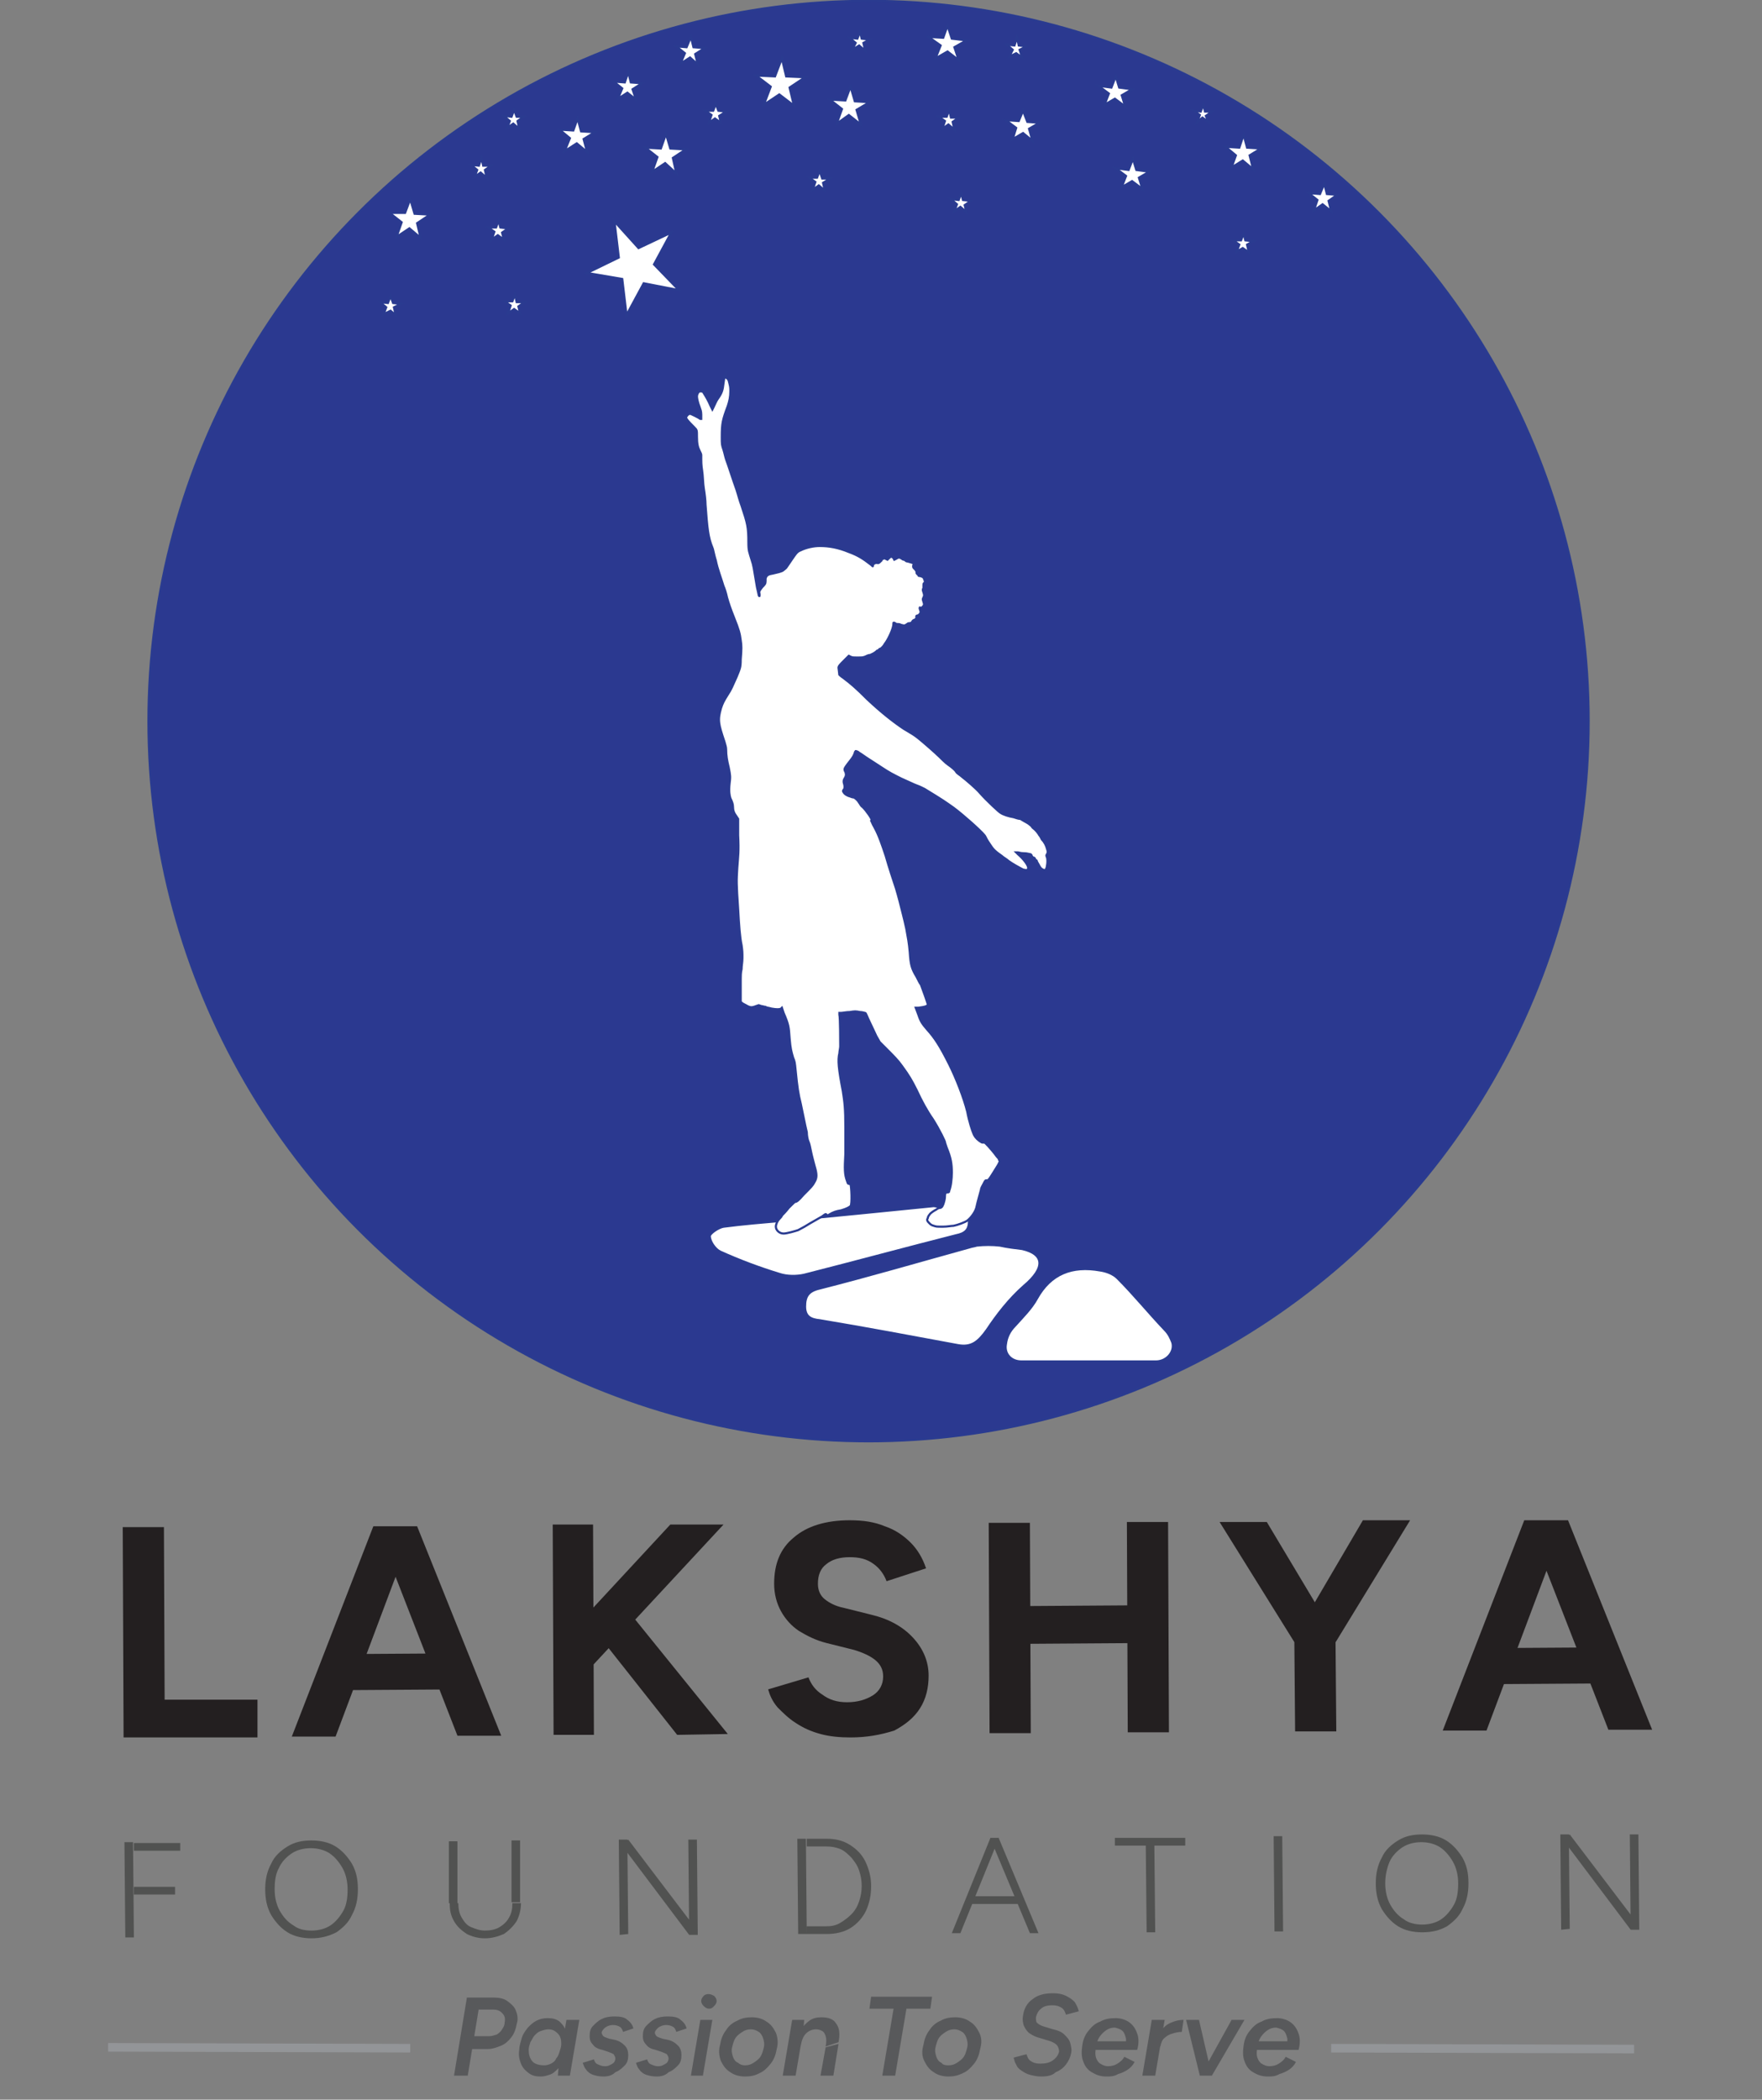 <?xml version="1.0" encoding="utf-8"?>
<!-- Generator: Adobe Illustrator 28.1.0, SVG Export Plug-In . SVG Version: 6.00 Build 0)  -->
<svg version="1.1" id="Layer_2_00000126318995813846314020000014547552570833321907_"
	 xmlns="http://www.w3.org/2000/svg" xmlns:xlink="http://www.w3.org/1999/xlink" x="0px" y="0px" viewBox="0 0 205.3 244.6"
	 style="enable-background:new 0 0 205.3 244.6;" xml:space="preserve">
<rect x="0" y="0" width="205.3" height="244.6" fill="#808080" stroke="none"/>
<style type="text/css">
	.st0{fill:#2B3990;stroke:#2A3B90;stroke-width:0.25;stroke-miterlimit:10;}
	.st1{fill:#FFFFFF;stroke:#2A3B90;stroke-width:0.25;stroke-miterlimit:10;}
	.st2{fill-rule:evenodd;clip-rule:evenodd;fill:#FFFFFF;stroke:#2A3B90;stroke-width:0.25;stroke-miterlimit:10;}
	.st3{enable-background:new    ;}
	.st4{fill:#231F20;}
	.st5{fill:#515251;}
	.st6{fill:#58595B;}
	.st7{fill:none;stroke:#939598;stroke-miterlimit:10;}
</style>
<g id="Layer_1-2">
	<g>
		<g>
			<circle class="st0" cx="101.2" cy="84" r="83.9"/>
			<polygon class="st1" points="75.2,17.2 77,17.3 77.6,15.6 78.1,17.3 79.9,17.4 78.4,18.4 78.8,20.2 77.5,19 76,20 76.6,18.3 			
				"/>
			<polygon class="st1" points="88.1,8.8 90.3,8.9 91.1,6.8 91.6,8.9 93.8,9 92,10.2 92.5,12.3 90.8,11 89,12.2 89.8,10.1 			"/>
			<polygon class="st1" points="96.7,11.6 98.5,11.7 99.1,10.1 99.6,11.8 101.3,11.9 99.8,12.8 100.3,14.5 98.9,13.4 97.5,14.4 
				98.1,12.7 			"/>
			<polygon class="st1" points="108.2,4.3 109.9,4.4 110.4,3 110.9,4.5 112.6,4.7 111.2,5.5 111.7,7 110.4,6 109,6.8 109.6,5.3 			
				"/>
			<polygon class="st1" points="99,4.4 99.9,4.5 100.2,3.7 100.4,4.5 101.3,4.6 100.6,5 100.8,5.9 100.1,5.3 99.3,5.8 99.7,5 			"/>
			<polygon class="st1" points="117.3,5.2 118.2,5.3 118.5,4.4 118.7,5.3 119.6,5.4 118.8,5.8 119.1,6.7 118.4,6.2 117.6,6.6 
				118,5.8 			"/>
			<polygon class="st1" points="109.4,13.6 110.3,13.6 110.6,12.8 110.8,13.7 111.7,13.7 111,14.2 111.2,15.1 110.5,14.5 109.8,15 
				110.1,14.1 			"/>
			<polygon class="st1" points="110.8,23.2 111.7,23.3 112,22.5 112.2,23.3 113.1,23.4 112.4,23.9 112.6,24.7 111.9,24.1 
				111.2,24.6 111.5,23.8 			"/>
			<polygon class="st1" points="58.7,13.5 59.6,13.6 59.9,12.8 60.2,13.6 61,13.6 60.3,14.1 60.5,15 59.8,14.4 59.1,14.9 59.4,14.1 
							"/>
			<polygon class="st1" points="82.2,12.9 83.1,12.9 83.4,12.1 83.7,12.9 84.6,13 83.8,13.5 84,14.3 83.3,13.8 82.6,14.3 82.9,13.4 
							"/>
			<polygon class="st1" points="152.5,22.5 153.8,22.6 154.3,21.4 154.6,22.6 155.8,22.7 154.8,23.4 155.1,24.6 154.1,23.8 
				153.1,24.5 153.5,23.3 			"/>
			<polygon class="st1" points="78.8,5.4 80,5.5 80.5,4.3 80.8,5.5 82.1,5.6 81,6.3 81.3,7.5 80.4,6.7 79.3,7.4 79.8,6.2 			"/>
			<polygon class="st1" points="45.4,24.8 47.2,24.8 47.8,23.2 48.3,24.9 50.1,25 48.6,26 49,27.7 47.7,26.6 46.2,27.6 46.8,25.9 
							"/>
			<polygon class="st1" points="71.5,9.5 72.8,9.6 73.2,8.4 73.5,9.6 74.8,9.7 73.7,10.4 74.1,11.6 73.1,10.8 72,11.5 72.5,10.3 			
				"/>
			<polygon class="st1" points="56.9,26.5 57.8,26.5 58.1,25.7 58.3,26.5 59.2,26.6 58.5,27.1 58.7,27.9 58,27.4 57.3,27.9 57.6,27 
							"/>
			<polygon class="st1" points="143.7,28 144.6,28 144.9,27.2 145.1,28 146,28.1 145.3,28.5 145.5,29.4 144.8,28.9 144.1,29.3 
				144.4,28.5 			"/>
			<polygon class="st1" points="58.8,35.1 59.7,35.1 60,34.3 60.2,35.2 61.1,35.2 60.4,35.7 60.6,36.5 59.9,36 59.2,36.5 59.5,35.6 
							"/>
			<polygon class="st1" points="44.3,35.2 45.2,35.3 45.5,34.5 45.8,35.3 46.7,35.4 45.9,35.8 46.1,36.7 45.5,36.2 44.7,36.6 
				45,35.8 			"/>
			<polygon class="st1" points="54.9,19.2 55.8,19.3 56.1,18.4 56.3,19.3 57.2,19.3 56.5,19.8 56.7,20.7 56,20.1 55.3,20.6 
				55.6,19.8 			"/>
			<polygon class="st1" points="94.3,20.7 95.2,20.7 95.5,19.9 95.8,20.8 96.7,20.8 95.9,21.3 96.1,22.2 95.4,21.6 94.7,22.1 
				95,21.2 			"/>
			<polygon class="st1" points="142.8,17.1 144.4,17.2 144.9,15.7 145.3,17.2 146.9,17.3 145.6,18.1 146,19.7 144.8,18.7 
				143.5,19.5 144,18.1 			"/>
			<polygon class="st1" points="130,19.6 131.5,19.8 132,18.5 132.4,19.8 133.9,20 132.7,20.7 133.1,22 131.9,21.1 130.7,21.8 
				131.2,20.5 			"/>
			<polygon class="st1" points="117.2,14 118.7,14.1 119.2,12.9 119.7,14.2 121.1,14.3 119.9,15 120.3,16.4 119.2,15.5 118,16.2 
				118.4,14.9 			"/>
			<polygon class="st1" points="128,10 129.5,10.2 130,8.9 130.4,10.2 131.9,10.4 130.7,11.1 131.1,12.4 129.9,11.5 128.7,12.2 
				129.2,10.9 			"/>
			<polygon class="st1" points="139.1,12.9 139.9,13 140.2,12.2 140.4,13 141.2,13 140.5,13.5 140.8,14.2 140.1,13.7 139.5,14.2 
				139.8,13.4 			"/>
			<polygon class="st1" points="65.2,15.1 66.8,15.2 67.3,13.8 67.7,15.3 69.3,15.4 68,16.2 68.4,17.7 67.2,16.7 65.8,17.6 
				66.4,16.1 			"/>
			<polygon class="st1" points="68.4,31.8 72.1,30 71.6,25.8 74.4,28.9 78.2,27.1 76.2,30.8 79.1,33.8 75,33 73,36.7 72.5,32.5 			
				"/>
			<g>
				<path class="st1" d="M119,158.6h15.7c1.2,0,2.2-1.1,1.9-2.2c-0.2-0.5-0.4-1-0.9-1.5c-1.9-2-3.6-4.1-5.5-6
					c-0.5-0.5-1.3-0.8-2-0.9c-3.3-0.6-5.8,0.4-7.4,3.3c-0.6,1.1-1.6,2.1-2.5,3.1c-0.7,0.7-1,1.4-1.1,2.2
					C117,157.7,117.8,158.6,119,158.6L119,158.6z"/>
				<path class="st1" d="M116.5,145.1c-0.9-0.1-1.8-0.1-2.7,0c-0.3,0.1-0.5,0.1-0.8,0.2c-5.8,1.6-11.6,3.3-17.5,4.8
					c-1.3,0.3-1.7,0.9-1.7,2.1c0,1.2,0.7,1.5,1.7,1.6c5.4,0.9,10.7,1.9,16.1,2.9c1.6,0.3,2.4-0.4,3.4-1.8c1.2-1.8,2.6-3.6,4.3-5.1
					c2.5-2.1,2.4-3.7-0.2-4.3C118.3,145.4,117.4,145.3,116.5,145.1L116.5,145.1z"/>
				<path class="st1" d="M108.8,140.5c-6.1,0.6-11.8,1.2-17.5,1.7c-2.3,0.2-4.7,0.4-7,0.7c-0.6,0.1-1.6,0.8-1.6,1.1
					c0,0.6,0.6,1.5,1.2,1.8c2.2,1,4.6,1.9,6.9,2.6c0.9,0.3,2,0.3,2.9,0.1c5.9-1.5,11.8-3.1,17.7-4.6c1-0.2,1.5-0.6,1.5-1.6
					c-0.1-1-0.4-1.5-1.5-1.6C110.5,140.8,109.5,140.6,108.8,140.5z"/>
			</g>
			<path class="st2" d="M84.6,44c0.2,0.1,0.3,0.2,0.4,0.7c0.1,0.4,0.1,0.5,0.1,0.9c0,0.6-0.1,1.1-0.3,1.7c-0.6,1.6-0.7,2-0.7,3.6
				c0,0.9,0,0.9,0.2,1.5c0.1,0.3,0.2,0.8,0.3,1.1c0.3,0.8,0.8,2.4,1.2,3.5c0.2,0.6,0.4,1.4,0.6,1.9c0.7,2.1,0.8,2.5,0.8,4.3
				c0,1,0.1,1.1,0.4,2.1c0.2,0.6,0.2,0.7,0.6,3.1c0.1,0.4,0.2,0.9,0.2,0.9c0,0.1,0.1,0.2,0.1,0.1c0-0.1,0-0.1,0-0.2
				c-0.1-0.3,0-0.4,0.3-0.8c0.3-0.3,0.4-0.4,0.4-0.7c0-0.1,0-0.2,0-0.3c0.1-0.4,0.3-0.5,0.9-0.6c0.4-0.1,1-0.2,1.2-0.4
				c0.1-0.1,0.3-0.2,0.4-0.4c1.1-1.6,1.1-1.7,1.6-1.9c0.6-0.3,1.5-0.5,2.2-0.5c1.1,0,2.2,0.2,3.4,0.7c1.1,0.4,1.7,0.8,2.6,1.5
				c0.2,0.2,0.2,0.2,0.2,0.1c0-0.2,0.3-0.4,0.6-0.3c0.1,0,0.2-0.1,0.4-0.3c0-0.1,0.1-0.2,0.2-0.2L103,65l0.2,0.1l0.2,0.1l0.2-0.2
				c0.2-0.2,0.3-0.2,0.5,0l0.1,0.2l0.2-0.1c0.3-0.2,0.4-0.2,0.7,0c0.1,0.1,0.2,0.1,0.2,0.1c0,0,0.1,0,0.2,0.1s0.2,0.1,0.2,0.1
				c0.1,0,0.7,0.2,0.7,0.2c0,0,0.1,0.1,0,0.3c0,0.2,0,0.2,0.1,0.3c0.2,0.2,0.3,0.3,0.3,0.5c0,0.1,0,0.1,0.1,0.2
				c0.1,0,0.1,0.1,0.1,0.1c0,0.1,0.1,0.1,0.2,0.1c0.3,0.1,0.4,0.1,0.5,0.4c0.1,0.3,0.1,0.3,0,0.4c-0.1,0.1-0.1,0.1-0.1,0.3
				c0,0.1,0,0.2,0,0.3c-0.1,0.2-0.1,0.2,0,0.5c0.1,0.3,0.1,0.4,0,0.6c-0.1,0.2-0.1,0.2,0,0.5s0.1,0.4-0.1,0.6
				c-0.1,0.1-0.3,0.2-0.3,0.1s-0.1,0,0,0.2c0.1,0.3,0.1,0.4-0.1,0.6c-0.1,0.1-0.2,0.1-0.2,0.1c-0.1,0-0.2,0.1-0.1,0.2
				c0,0.1-0.1,0.2-0.2,0.3c-0.2,0-0.3,0.2-0.3,0.2c0,0.1-0.2,0.2-0.3,0.2c-0.1,0-0.2,0-0.3,0.1c-0.3,0.2-0.3,0.2-0.7,0.1
				c-0.2-0.1-0.3-0.1-0.4-0.1c-0.1,0-0.2,0-0.3-0.1c-0.2-0.1-0.2-0.1-0.2,0.1c0,0.5-0.6,1.8-1,2.3c-0.1,0.2-0.3,0.4-0.3,0.4
				c-0.1,0.1-0.2,0.2-0.3,0.2c-0.1,0.1-0.2,0.2-0.3,0.2c-0.3,0.3-0.6,0.4-0.8,0.5c-0.2,0-0.4,0.1-0.6,0.2c-0.3,0.1-0.3,0.1-0.9,0.1
				c-0.5,0-0.6,0-0.8-0.1l-0.2-0.1l-0.2,0.2c-0.1,0.1-0.4,0.4-0.6,0.6c-0.4,0.4-0.4,0.5-0.4,0.6s0.1,0.7,0.1,0.8
				c0,0,0.2,0.2,0.5,0.4c0.8,0.6,1.4,1.1,2.8,2.5c1.6,1.5,3,2.6,4.2,3.4c1,0.6,1.2,0.7,1.7,1.1c0.5,0.4,2,1.7,2.5,2.2
				c0.2,0.2,0.7,0.7,1,0.9s0.8,0.6,0.9,0.8s0.5,0.4,0.7,0.6c0.4,0.3,1.7,1.4,2.1,1.9c0.8,0.9,2.2,2.2,2.4,2.3
				c0.3,0.2,0.9,0.4,1.5,0.5c0.3,0.1,0.6,0.2,0.8,0.2c0.3,0.2,0.9,0.5,1,0.6c0.1,0.1,0.3,0.2,0.4,0.4c0.4,0.3,0.7,0.7,0.8,0.9
				c0.1,0.1,0.2,0.3,0.3,0.5c0.3,0.3,0.5,0.7,0.6,1.1c0.1,0.3,0.1,0.4,0,0.6c-0.1,0.1-0.1,0.2,0,0.4c0.1,0.4,0,1.1-0.1,1.3
				c-0.1,0.2-0.2,0.2-0.4,0.1c-0.2-0.1-0.3-0.2-0.5-0.6c-0.1-0.2-0.2-0.3-0.2-0.4s-0.2-0.1-0.2-0.2c0-0.1-0.1-0.2-0.2-0.2
				c-0.1,0-0.1-0.1-0.2-0.2c0-0.1-0.1-0.2-0.2-0.2c-0.1,0-0.3-0.1-0.7-0.1s-0.6-0.1-0.7-0.1l-0.2,0l0.2,0.2c0.7,0.6,1.2,1.3,1.2,1.6
				c0,0.3-0.2,0.3-0.6,0.2c-0.4-0.2-1.3-0.7-1.7-1c-0.2-0.2-0.6-0.4-0.8-0.6c-1-0.7-1-0.8-1.6-1.7c-0.2-0.3-0.3-0.6-0.4-0.7
				c-0.5-0.6-2.4-2.3-3.6-3.2c-1-0.7-1.1-0.8-3.4-2.2c-0.2-0.1-0.6-0.3-0.9-0.4c-0.3-0.1-1.1-0.5-1.8-0.8c-1-0.5-1.4-0.7-2.3-1.3
				c-0.6-0.4-1.4-0.9-1.7-1.1c-0.3-0.2-0.7-0.5-0.9-0.6c-0.2-0.2-0.4-0.2-0.4-0.2c0,0-0.1,0.1-0.1,0.2c-0.1,0.3-0.2,0.5-0.6,1
				c-0.4,0.5-0.6,0.8-0.6,0.9c0,0,0,0.2,0.1,0.3c0.1,0.3,0.1,0.5-0.1,0.8c-0.1,0.2-0.1,0.2-0.1,0.4c0,0.1,0.1,0.3,0.1,0.5
				c0,0.2,0,0.3-0.1,0.4c-0.1,0.1-0.1,0.2,0,0.3c0.1,0.2,0.4,0.4,0.8,0.5c0.2,0.1,0.4,0.1,0.4,0.1c0.2,0.1,0.5,0.4,0.6,0.6
				c0.1,0.1,0.2,0.4,0.4,0.5c0.5,0.5,1.1,1.4,1.1,1.6c0,0.1-0.1,0.1-0.1,0c0-0.1,0.1,0.3,0.4,0.8c0.5,0.9,0.9,2.1,1.3,3.3
				c0.4,1.4,0.9,2.9,1.2,3.8c0.3,1,0.5,1.8,0.8,3c0.1,0.4,0.3,1.2,0.4,1.7c0.2,1.1,0.3,1.6,0.4,2.7c0.1,1.5,0.2,1.9,0.8,2.9
				c0.2,0.4,0.4,0.8,0.5,0.9c0.2,0.5,0.8,2.2,0.8,2.3c0,0.2-0.3,0.3-1.1,0.4l-0.3,0l0.3,0.8c0.3,0.9,0.5,1.1,1,1.7
				c0.9,1,1.5,1.9,2.6,4.1c0.8,1.6,1.7,3.9,2.1,5.5c0.2,1.1,0.6,2.3,0.7,2.5c0.1,0.3,0.3,0.6,0.7,0.9c0.3,0.2,0.3,0.2,0.4,0.2
				c0.1,0,0.1,0,0.2,0c0.1,0,0.8,0.8,1.2,1.3c0.2,0.3,0.4,0.5,0.4,0.5c0,0,0.1,0.1,0.1,0.2l0.1,0.2l-0.2,0.4
				c-0.2,0.3-0.9,1.5-1.1,1.7c0,0.1-0.1,0.1-0.2,0.1c-0.2,0-0.2,0-0.4,0.4c-0.1,0.2-0.3,0.5-0.3,0.7c-0.1,0.4-0.4,1.4-0.5,1.9
				c-0.1,0.6-0.6,1.3-1.1,1.7c-0.3,0.2-1.1,0.5-1.6,0.6c-0.3,0-0.7,0.1-1.2,0.1c-0.8,0-0.8,0-1.1-0.1c-0.4-0.1-0.5-0.3-0.7-0.5
				c-0.1-0.2-0.1-0.2,0-0.4c0-0.1,0.1-0.3,0.2-0.4c0.1-0.2,0.6-0.5,0.8-0.6c0.1-0.1,0.3-0.2,0.5-0.2c0.2-0.1,0.2-0.2,0.3-0.4
				c0.1-0.3,0.2-0.6,0.2-1c0-0.3,0.1-0.4,0.3-0.4c0.1,0,0.2,0,0.2-0.2c0.2-0.5,0.3-1.4,0.3-2.1c0-1-0.1-1.7-0.6-2.9
				c-0.1-0.3-0.2-0.6-0.2-0.6c0.1,0-0.7-1.6-1.4-2.7c-0.7-1-1.3-2.1-1.9-3.4c-0.6-1.2-0.9-1.7-1.7-2.8c-0.5-0.7-0.9-1.1-1.8-2
				l-0.8-0.8l-0.4-0.7c-0.2-0.4-0.5-1.1-0.8-1.7s-0.4-1-0.5-1s-0.3-0.1-0.6-0.1c-0.5-0.1-0.6-0.1-1.2,0c-0.4,0-0.8,0.1-1,0.1h-0.2
				l0,0.2c0.1,0.3,0.1,3.3,0.1,3.7c0,0.2-0.1,0.6-0.1,0.8c-0.2,0.8-0.1,1.8,0.4,4.4c0.2,1.3,0.3,2,0.3,4.3c0,1.4,0,2.3,0,3
				c-0.1,1.8-0.1,2.4,0.2,3.2c0.1,0.3,0.1,0.3,0.2,0.3c0.1,0,0.1,0,0.2,0.1c0.1,0.2,0.2,2.3,0,2.5c-0.1,0.1-0.4,0.3-1.1,0.5
				c-0.6,0.1-0.9,0.2-1.4,0.5c-0.1,0.1-0.2,0.1-0.3,0c-0.1-0.1-0.1-0.1-0.5,0.2c-0.2,0.1-0.5,0.3-0.7,0.4s-0.5,0.3-0.7,0.4
				c-0.3,0.2-1,0.6-1.4,0.8c-0.3,0.1-1.3,0.4-1.7,0.4c-0.5,0-0.9-0.4-0.9-0.8c0-0.3,0.2-0.7,0.4-0.9c0.1-0.1,0.3-0.3,0.3-0.4
				c0.1-0.1,0.5-0.5,0.8-0.9c0.6-0.6,0.7-0.7,0.8-0.7s0.3-0.1,0.9-0.8c0.9-0.9,1.1-1.1,1.3-1.5c0.3-0.5,0.3-0.9,0-1.9
				c-0.1-0.4-0.3-1.1-0.4-1.6c-0.1-0.5-0.2-1-0.3-1.2s-0.2-0.7-0.2-1.1c-0.2-0.8-0.5-2.4-0.7-3.3c-0.3-1.2-0.4-1.9-0.6-3.9
				c-0.1-1-0.1-1-0.3-1.5c-0.2-0.7-0.3-1-0.4-2.2c-0.1-1.4-0.1-1.6-0.7-3l-0.2-0.6l-0.1,0.1c-0.2,0.1-0.5,0.1-1.1,0
				c-0.3-0.1-0.6-0.1-0.7-0.2c-0.1,0-0.4-0.1-0.5-0.1l-0.3-0.1l-0.3,0.1c-0.5,0.2-0.7,0.2-1.2-0.1c-0.2-0.1-0.4-0.2-0.5-0.3
				l-0.1-0.1v-1.1c0-0.6,0-1.3,0-1.6s0-0.7,0.1-1.1c0-0.4,0.1-0.8,0.1-1.3c0-0.6,0-0.8-0.1-1.5c-0.2-0.9-0.3-2.4-0.4-4.2
				c-0.2-3-0.2-3.2-0.1-4.8c0.1-1.4,0.2-1.9,0.1-3.8l0-1.9l-0.2-0.3c-0.3-0.4-0.4-0.7-0.4-1.1c0-0.3-0.1-0.6-0.3-1
				c-0.1-0.3-0.2-0.8-0.1-1.7c0.1-0.8,0.1-0.9-0.1-1.9c-0.2-0.8-0.3-1.4-0.3-2.1c0-0.3-0.1-0.5-0.2-0.9c-0.7-2.1-0.8-2.5-0.4-3.9
				c0.2-0.6,0.3-0.8,0.8-1.6c0.4-0.6,0.5-0.9,1-2c0.4-1,0.5-1.1,0.5-2.1c0.1-1.2,0.1-1.6,0-2.2c-0.1-0.8-0.2-1.2-0.8-2.7
				c-0.4-1-0.6-1.6-0.8-2.3c-0.1-0.5-0.3-1.1-0.4-1.3c-0.3-1-0.7-2-0.9-3c-0.2-0.6-0.3-1.3-0.4-1.5c-0.5-1.2-0.6-2.3-0.8-5
				c0-0.5-0.1-1.3-0.2-1.9c-0.1-0.6-0.1-1.5-0.2-2.1s-0.1-1.1-0.1-1.3c0-0.2,0-0.3,0-0.5c0-0.1-0.1-0.3-0.2-0.5
				c-0.2-0.4-0.3-0.8-0.3-1.6c0-0.8,0-0.8-0.3-1.1c-0.3-0.3-0.8-0.8-0.9-1c-0.1-0.2-0.1-0.2,0-0.3c0.1-0.2,0.3-0.3,0.4-0.3
				c0.1,0,1.1,0.5,1.2,0.6c0,0,0.1,0,0.1,0s0-0.3,0-0.5c0-0.4-0.1-0.6-0.2-0.9c-0.2-0.5-0.3-1-0.3-1.2c0-0.3,0.2-0.7,0.5-0.6
				c0.1,0,0.2,0,0.3,0.2c0.2,0.3,0.6,1,0.8,1.5l0.2,0.4l0.1-0.2c0.2-0.4,0.3-0.7,0.5-1c0.5-0.7,0.6-1,0.7-1.9c0.1-0.6,0.1-0.9,0.2-1
				C84.4,43.9,84.5,43.9,84.6,44L84.6,44L84.6,44z"/>
		</g>
		<g>
			<g class="st3">
				<path class="st4" d="M14.4,202.4l-0.1-24.5l4.8,0l0.1,24.5L14.4,202.4z M17.5,202.4l0-4.4L30,198l0,4.4L17.5,202.4z"/>
				<path class="st4" d="M34,202.3l9.5-24.5l4.8,0l-9.2,24.5L34,202.3z M38.5,196.9l0-4.2l15.4-0.1l0,4.2L38.5,196.9z M53.3,202.2
					l-9.5-24.4l4.8,0l9.8,24.4L53.3,202.2z"/>
				<path class="st4" d="M64.5,202.1l-0.1-24.5l4.7,0l0.1,24.5L64.5,202.1z M67.3,195.9l-0.6-6l11.4-12.3l6.2,0L67.3,195.9z
					 M78.9,202.1l-9.8-12.4l3.4-2.9L84.8,202L78.9,202.1z"/>
				<path class="st4" d="M99.1,202.4c-1.2,0-2.4-0.1-3.5-0.4s-2-0.7-2.9-1.3c-0.8-0.5-1.5-1.2-2.1-1.8c-0.6-0.7-0.9-1.4-1.1-2.1
					l4.7-1.4c0.3,0.8,0.8,1.5,1.6,2c0.8,0.6,1.7,0.9,2.9,0.9c1.2,0,2.2-0.3,3-0.8s1.2-1.3,1.2-2.2c0-0.8-0.3-1.4-0.9-1.9
					c-0.6-0.5-1.5-0.9-2.5-1.2l-3.2-0.8c-1.2-0.3-2.2-0.8-3.2-1.4c-0.9-0.6-1.6-1.4-2.1-2.3c-0.5-0.9-0.8-2-0.8-3.2
					c0-2.3,0.7-4.1,2.3-5.4c1.5-1.3,3.7-2,6.5-2c1.6,0,2.9,0.2,4.1,0.7c1.2,0.4,2.2,1.1,3,1.9c0.8,0.8,1.4,1.8,1.8,3l-4.6,1.5
					c-0.3-0.8-0.8-1.5-1.5-2c-0.8-0.6-1.7-0.8-2.8-0.8c-1.2,0-2.1,0.3-2.7,0.8c-0.7,0.5-1,1.3-1,2.3c0,0.8,0.3,1.4,0.8,1.8
					c0.5,0.4,1.2,0.8,2.2,1l3.2,0.8c2.1,0.5,3.7,1.4,4.9,2.7s1.8,2.8,1.8,4.4c0,1.4-0.3,2.7-1,3.8c-0.7,1.1-1.7,1.9-3,2.6
					C102.6,202.1,101,202.4,99.1,202.4z"/>
				<path class="st4" d="M115.3,201.9l-0.1-24.5l4.8,0l0.1,24.5L115.3,201.9z M118.8,191.5l0-4.4l14.8-0.1l0,4.4L118.8,191.5z
					 M131.4,201.8l-0.1-24.5l4.8,0l0.1,24.5L131.4,201.8z"/>
				<path class="st4" d="M151,191.6l-8.9-14.3l5.5,0l7.9,13.2L151,191.6z M150.9,201.7l-0.1-11.8l4.8,0l0.1,11.8L150.9,201.7z
					 M155.5,191.5l-4.5-1.1l7.8-13.3l5.5,0L155.5,191.5z"/>
				<path class="st4" d="M168.1,201.6l9.5-24.5l4.8,0l-9.2,24.5L168.1,201.6z M172.6,196.2l0-4.2l15.4-0.1l0,4.2L172.6,196.2z
					 M187.4,201.5l-9.5-24.4l4.8,0l9.8,24.4L187.4,201.5z"/>
			</g>
			<g class="st3">
				<path class="st5" d="M14.6,225.7l-0.1-11.1l1,0l0.1,11.1L14.6,225.7z M15.6,215.6l0-0.9l5.4,0l0,0.9L15.6,215.6z M15.6,220.7
					l0-0.9l4.8,0l0,0.9L15.6,220.7z"/>
				<path class="st5" d="M36.3,225.8c-1,0-2-0.2-2.8-0.7s-1.4-1.2-1.9-2c-0.5-0.9-0.7-1.9-0.7-3c0-1.1,0.2-2.1,0.7-3
					c0.4-0.9,1.1-1.5,1.9-2c0.8-0.5,1.7-0.7,2.8-0.7c1,0,2,0.2,2.8,0.7c0.8,0.5,1.4,1.2,1.9,2c0.5,0.9,0.7,1.8,0.7,3
					c0,1.1-0.2,2.1-0.7,3c-0.4,0.9-1.1,1.5-1.8,2C38.2,225.6,37.3,225.8,36.3,225.8z M36.3,224.9c0.8,0,1.6-0.2,2.2-0.6
					c0.6-0.4,1.1-1,1.5-1.7c0.4-0.7,0.5-1.6,0.5-2.5c0-0.9-0.2-1.8-0.6-2.5c-0.4-0.7-0.9-1.3-1.5-1.7c-0.6-0.4-1.4-0.6-2.2-0.6
					c-0.8,0-1.6,0.2-2.2,0.6c-0.6,0.4-1.2,1-1.5,1.7c-0.4,0.7-0.5,1.6-0.5,2.5c0,0.9,0.2,1.8,0.6,2.5c0.4,0.7,0.9,1.3,1.6,1.7
					C34.7,224.7,35.4,224.9,36.3,224.9z"/>
				<path class="st5" d="M52.3,221.7l0-7.2l1,0l0,7.2L52.3,221.7z M56.5,225.8c-0.8,0-1.5-0.2-2.1-0.5c-0.6-0.4-1.1-0.8-1.5-1.5
					s-0.5-1.3-0.5-2.1l1,0c0,0.6,0.1,1.2,0.4,1.7c0.3,0.5,0.6,0.9,1.1,1.1s1,0.4,1.6,0.4c0.6,0,1.2-0.1,1.7-0.4
					c0.5-0.3,0.9-0.7,1.1-1.1c0.3-0.5,0.4-1,0.4-1.7l1,0c0,0.8-0.2,1.5-0.5,2.1c-0.4,0.6-0.9,1.1-1.5,1.5
					C58,225.6,57.3,225.8,56.5,225.8z M59.6,221.6l0-7.2l1,0l0,7.2L59.6,221.6z"/>
				<path class="st5" d="M72.2,225.4l-0.1-11.1l1,0l0,0.7l0.1,10.3L72.2,225.4z M80.3,225.4l-7.9-10.5l0.8-0.6l7.9,10.4L80.3,225.4z
					 M80.3,225.4l-0.1-11.1l1,0l0.1,11.1L80.3,225.4z"/>
				<path class="st5" d="M93,225.3l-0.1-11.1l1,0l0.1,11.1L93,225.3z M94,215.1l0-0.9l2.3,0l0,0.9L94,215.1z M94,225.3l0-0.9l2.3,0
					l0,0.9L94,225.3z M96.3,225.3l0-0.9c0.6,0,1.1-0.1,1.6-0.4s0.9-0.6,1.3-1c0.4-0.4,0.7-0.9,0.9-1.5c0.2-0.6,0.3-1.2,0.3-1.8
					s-0.1-1.2-0.3-1.8c-0.2-0.6-0.5-1-0.9-1.5c-0.4-0.4-0.8-0.8-1.3-1c-0.5-0.2-1-0.3-1.6-0.3l0-0.9c1,0,1.9,0.2,2.7,0.7
					c0.8,0.5,1.4,1.1,1.8,1.9c0.4,0.8,0.7,1.8,0.7,2.9c0,1.1-0.2,2-0.6,2.9c-0.4,0.8-1,1.5-1.8,2S97.3,225.3,96.3,225.3z"/>
				<path class="st5" d="M110.9,225.2l4.5-11.1l1,0l-4.5,11.1L110.9,225.2z M113.1,221.8l0-0.9l5.9,0l0,0.9L113.1,221.8z M120,225.2
					l-4.6-11l1,0l4.6,11L120,225.2z"/>
				<path class="st5" d="M129.9,215l0-0.9l8.2,0l0,0.9L129.9,215z M133.6,225.1l-0.1-10.2l1,0l0.1,10.2L133.6,225.1z"/>
				<path class="st5" d="M148.5,225l-0.1-11.1l1,0l0.1,11.1L148.5,225z"/>
				<path class="st5" d="M165.7,225.1c-1,0-2-0.2-2.8-0.7s-1.4-1.2-1.9-2c-0.5-0.9-0.7-1.9-0.7-3c0-1.1,0.2-2.1,0.7-3
					c0.4-0.9,1.1-1.5,1.9-2c0.8-0.5,1.7-0.7,2.8-0.7c1,0,2,0.2,2.8,0.7c0.8,0.5,1.4,1.2,1.9,2c0.5,0.9,0.7,1.8,0.7,3
					c0,1.1-0.2,2.1-0.7,3c-0.4,0.9-1.1,1.5-1.8,2C167.7,224.9,166.8,225.1,165.7,225.1z M165.7,224.2c0.8,0,1.6-0.2,2.2-0.6
					c0.6-0.4,1.1-1,1.5-1.7c0.4-0.7,0.5-1.6,0.5-2.5c0-0.9-0.2-1.8-0.6-2.5c-0.4-0.7-0.9-1.3-1.5-1.7c-0.6-0.4-1.4-0.6-2.2-0.6
					c-0.8,0-1.6,0.2-2.2,0.6c-0.6,0.4-1.2,1-1.5,1.7s-0.5,1.6-0.5,2.5s0.2,1.8,0.6,2.5c0.4,0.7,0.9,1.3,1.6,1.7
					C164.1,224,164.9,224.2,165.7,224.2z"/>
				<path class="st5" d="M181.9,224.8l-0.1-11.1l1,0l0,0.7l0.1,10.3L181.9,224.8z M190,224.8l-7.9-10.5l0.8-0.6l7.9,10.4L190,224.8z
					 M190,224.8l-0.1-11.1l1,0l0.1,11.1L190,224.8z"/>
			</g>
			<g>
				<g class="st3">
					<path class="st6" d="M52.9,241.8l1.5-9.1H56l-1.5,9.1H52.9z M54.8,238.6l0.2-1.4h2c0.3,0,0.6-0.1,0.9-0.2
						c0.3-0.2,0.5-0.4,0.6-0.6c0.2-0.3,0.3-0.5,0.3-0.8c0.1-0.5,0-0.8-0.3-1.1c-0.3-0.3-0.6-0.4-1.1-0.4h-1.9l0.2-1.4h1.8
						c0.6,0,1.2,0.1,1.6,0.4c0.4,0.3,0.8,0.6,1,1.1c0.2,0.5,0.3,1,0.1,1.6c-0.1,0.6-0.3,1.1-0.6,1.5s-0.7,0.8-1.2,1s-1,0.4-1.6,0.4
						H54.8z"/>
				</g>
				<g class="st3">
					<path class="st6" d="M63,241.9c-0.6,0-1-0.1-1.4-0.4c-0.4-0.3-0.7-0.6-0.9-1.1s-0.3-1-0.2-1.6c0-0.5,0.2-1,0.3-1.4
						s0.4-0.8,0.7-1.2c0.3-0.3,0.6-0.6,1-0.8c0.4-0.2,0.8-0.3,1.3-0.3c0.6,0,1,0.1,1.4,0.4c0.3,0.3,0.6,0.6,0.7,1.1
						c0.1,0.5,0.2,1,0.1,1.6c0,0.6-0.1,1.2-0.3,1.6c-0.2,0.5-0.4,0.9-0.7,1.2c-0.3,0.3-0.6,0.6-1,0.7
						C63.7,241.8,63.4,241.9,63,241.9z M63.4,240.6c0.3,0,0.6-0.1,0.8-0.2s0.5-0.3,0.6-0.6c0.2-0.2,0.3-0.5,0.4-0.8s0.2-0.6,0.2-0.9
						c0-0.5-0.1-0.9-0.4-1.2c-0.3-0.3-0.6-0.5-1.1-0.5c-0.3,0-0.6,0.1-0.9,0.2c-0.3,0.1-0.5,0.3-0.7,0.5c-0.2,0.2-0.3,0.5-0.5,0.8
						c-0.1,0.3-0.2,0.6-0.2,0.9c0,0.5,0.1,0.9,0.4,1.3S63,240.6,63.4,240.6z M65,241.8l0.1-1.2l0.9-5.3h1.5l-1.1,6.5H65z"/>
				</g>
				<g class="st3">
					<path class="st6" d="M70.3,241.9c-0.5,0-0.9-0.1-1.2-0.2s-0.6-0.3-0.8-0.6c-0.2-0.2-0.3-0.5-0.4-0.8l1.3-0.4
						c0.1,0.3,0.2,0.5,0.5,0.6c0.2,0.1,0.5,0.2,0.7,0.2c0.2,0,0.4,0,0.6-0.1c0.2-0.1,0.4-0.2,0.5-0.3c0.1-0.1,0.2-0.3,0.2-0.5
						c0-0.2-0.1-0.3-0.2-0.5c-0.2-0.1-0.4-0.2-0.7-0.3l-0.6-0.2c-0.5-0.1-0.9-0.3-1.1-0.6c-0.3-0.3-0.4-0.6-0.4-1
						c0-0.5,0.1-0.9,0.4-1.2s0.6-0.6,1-0.8c0.4-0.2,0.9-0.3,1.5-0.3c0.7,0,1.2,0.1,1.5,0.4c0.4,0.3,0.6,0.6,0.7,1l-1.2,0.4
						c-0.1-0.3-0.2-0.5-0.4-0.6s-0.4-0.2-0.8-0.2c-0.3,0-0.6,0.1-0.9,0.3c-0.2,0.2-0.4,0.4-0.4,0.6c0,0.1,0.1,0.3,0.2,0.4
						s0.4,0.2,0.7,0.3l0.5,0.1c0.6,0.1,1,0.4,1.3,0.7c0.3,0.3,0.4,0.7,0.4,1.1c0,0.5-0.1,0.9-0.4,1.2c-0.3,0.3-0.6,0.6-1.1,0.8
						C71.3,241.8,70.8,241.9,70.3,241.9z"/>
				</g>
				<g class="st3">
					<path class="st6" d="M76.5,241.9c-0.5,0-0.9-0.1-1.2-0.2s-0.6-0.3-0.8-0.6c-0.2-0.2-0.3-0.5-0.4-0.8l1.3-0.4
						c0.1,0.3,0.2,0.5,0.5,0.6c0.2,0.1,0.5,0.2,0.7,0.2c0.2,0,0.4,0,0.6-0.1c0.2-0.1,0.4-0.2,0.5-0.3c0.1-0.1,0.2-0.3,0.2-0.5
						c0-0.2-0.1-0.3-0.2-0.5c-0.2-0.1-0.4-0.2-0.7-0.3l-0.6-0.2c-0.5-0.1-0.9-0.3-1.1-0.6c-0.3-0.3-0.4-0.6-0.4-1
						c0-0.5,0.1-0.9,0.4-1.2s0.6-0.6,1-0.8c0.4-0.2,0.9-0.3,1.5-0.3c0.7,0,1.2,0.1,1.5,0.4c0.4,0.3,0.6,0.6,0.7,1l-1.2,0.4
						c-0.1-0.3-0.2-0.5-0.4-0.6s-0.4-0.2-0.8-0.2c-0.3,0-0.6,0.1-0.9,0.3c-0.2,0.2-0.4,0.4-0.4,0.6c0,0.1,0.1,0.3,0.2,0.4
						s0.4,0.2,0.7,0.3l0.5,0.1c0.6,0.1,1,0.4,1.3,0.7c0.3,0.3,0.4,0.7,0.4,1.1c0,0.5-0.1,0.9-0.4,1.2c-0.3,0.3-0.6,0.6-1.1,0.8
						C77.5,241.8,77,241.9,76.5,241.9z"/>
					<path class="st6" d="M80.5,241.8l1.1-6.5H83l-1.1,6.5H80.5z M82.6,234c-0.2,0-0.4-0.1-0.6-0.3s-0.3-0.4-0.3-0.6
						c0-0.2,0.1-0.4,0.3-0.6c0.2-0.2,0.4-0.2,0.6-0.2c0.2,0,0.4,0.1,0.6,0.2c0.2,0.2,0.3,0.4,0.3,0.6c0,0.2-0.1,0.4-0.3,0.6
						S82.9,234,82.6,234z"/>
					<path class="st6" d="M86.8,241.9c-0.7,0-1.3-0.2-1.7-0.5c-0.5-0.3-0.8-0.7-1.1-1.3c-0.2-0.5-0.3-1.2-0.1-1.9
						c0.1-0.6,0.3-1.2,0.7-1.7c0.3-0.5,0.8-0.9,1.3-1.1c0.5-0.3,1.1-0.4,1.7-0.4c0.7,0,1.3,0.2,1.7,0.5c0.5,0.3,0.8,0.7,1.1,1.3
						c0.2,0.5,0.3,1.2,0.1,1.9c-0.1,0.6-0.3,1.2-0.7,1.7s-0.8,0.9-1.3,1.1C88,241.8,87.4,241.9,86.8,241.9z M86.8,240.6
						c0.4,0,0.7-0.1,1-0.3c0.3-0.2,0.6-0.4,0.8-0.7s0.3-0.7,0.4-1.1c0.1-0.4,0-0.8-0.1-1.1c-0.1-0.3-0.3-0.6-0.5-0.7
						c-0.3-0.2-0.6-0.3-0.9-0.3c-0.4,0-0.7,0.1-1,0.3c-0.3,0.2-0.6,0.4-0.8,0.7c-0.2,0.3-0.3,0.7-0.4,1.1c-0.1,0.4,0,0.8,0.1,1.1
						c0.1,0.3,0.3,0.6,0.6,0.7C86.2,240.5,86.5,240.6,86.8,240.6z"/>
					<path class="st6" d="M91.2,241.8l1.1-6.5h1.4l-0.1,1.2l-0.9,5.3H91.2z M96.2,238.4c0.1-0.5,0.1-0.9,0-1.2
						c-0.1-0.3-0.2-0.5-0.4-0.6c-0.2-0.1-0.4-0.2-0.7-0.2c-0.5,0-0.9,0.2-1.2,0.5c-0.3,0.3-0.5,0.8-0.6,1.4l-0.6,0
						c0.1-0.7,0.3-1.3,0.6-1.8c0.3-0.5,0.6-0.8,1-1.1c0.4-0.3,0.9-0.4,1.4-0.4c0.8,0,1.4,0.2,1.7,0.7c0.4,0.5,0.5,1.2,0.3,2.2
						L96.2,238.4z M95.6,241.8l0.6-3.3l1.5-0.4l-0.6,3.7H95.6z"/>
				</g>
				<g class="st3">
					<path class="st6" d="M101.3,234l0.2-1.4h7.1l-0.2,1.4H101.3z M102.8,241.8l1.4-8.3h1.5l-1.4,8.3H102.8z"/>
				</g>
				<g class="st3">
					<path class="st6" d="M110.5,241.9c-0.7,0-1.3-0.2-1.7-0.5c-0.5-0.3-0.8-0.7-1.1-1.3s-0.3-1.2-0.1-1.9c0.1-0.6,0.3-1.2,0.7-1.7
						c0.3-0.5,0.8-0.9,1.3-1.1c0.5-0.3,1.1-0.4,1.7-0.4c0.7,0,1.3,0.2,1.7,0.5c0.5,0.3,0.8,0.7,1.1,1.3s0.3,1.2,0.1,1.9
						c-0.1,0.6-0.3,1.2-0.7,1.7s-0.8,0.9-1.3,1.1C111.6,241.8,111.1,241.9,110.5,241.9z M110.5,240.6c0.4,0,0.7-0.1,1-0.3
						c0.3-0.2,0.6-0.4,0.8-0.7s0.3-0.7,0.4-1.1c0.1-0.4,0-0.8-0.1-1.1c-0.1-0.3-0.3-0.6-0.5-0.7c-0.3-0.2-0.6-0.3-0.9-0.3
						c-0.4,0-0.7,0.1-1,0.3c-0.3,0.2-0.6,0.4-0.8,0.7c-0.2,0.3-0.3,0.7-0.4,1.1c-0.1,0.4,0,0.8,0.1,1.1c0.1,0.3,0.3,0.6,0.6,0.7
						C109.8,240.5,110.1,240.6,110.5,240.6z"/>
					<path class="st6" d="M121.3,241.9c-0.5,0-0.9-0.1-1.3-0.2c-0.4-0.1-0.7-0.3-1-0.5c-0.3-0.2-0.5-0.4-0.6-0.7
						c-0.2-0.3-0.2-0.5-0.3-0.8l1.5-0.4c0.1,0.3,0.2,0.6,0.5,0.8s0.6,0.3,1.1,0.3c0.6,0,1.1-0.1,1.5-0.4s0.6-0.6,0.7-1
						c0-0.3-0.1-0.6-0.3-0.8c-0.2-0.2-0.6-0.4-1-0.5l-1-0.3c-0.4-0.1-0.8-0.3-1.1-0.5c-0.3-0.2-0.5-0.5-0.7-0.9
						c-0.1-0.3-0.2-0.7-0.1-1.2c0.1-0.8,0.5-1.5,1.1-1.9c0.6-0.5,1.4-0.7,2.4-0.7c0.6,0,1.1,0.1,1.5,0.3s0.7,0.4,1,0.7
						c0.2,0.3,0.4,0.7,0.5,1.1l-1.5,0.4c-0.1-0.3-0.2-0.6-0.5-0.8c-0.3-0.2-0.6-0.3-1.1-0.3c-0.5,0-1,0.1-1.3,0.4
						c-0.3,0.2-0.5,0.6-0.6,1c0,0.3,0,0.6,0.2,0.7c0.2,0.2,0.5,0.3,0.8,0.4l1,0.3c0.5,0.1,1,0.3,1.3,0.6c0.3,0.3,0.6,0.6,0.7,1
						s0.2,0.8,0.1,1.2c-0.1,0.5-0.3,0.9-0.6,1.3c-0.3,0.4-0.7,0.7-1.2,0.9C122.6,241.8,122,241.9,121.3,241.9z"/>
					<path class="st6" d="M128.9,241.9c-0.7,0-1.2-0.2-1.7-0.5c-0.5-0.3-0.8-0.7-1-1.3c-0.2-0.5-0.2-1.1-0.1-1.8
						c0.1-0.7,0.3-1.2,0.7-1.7c0.4-0.5,0.8-0.9,1.4-1.1c0.5-0.3,1.1-0.4,1.8-0.4c0.6,0,1.2,0.2,1.6,0.5c0.4,0.3,0.7,0.7,0.9,1.3
						c0.2,0.5,0.2,1.2,0,1.9h-1.4c0.1-0.5,0.1-0.9,0.1-1.3c-0.1-0.4-0.2-0.7-0.4-0.9c-0.2-0.2-0.5-0.3-0.9-0.4c-0.4,0-0.7,0.1-1,0.3
						c-0.3,0.2-0.6,0.5-0.8,0.8s-0.4,0.8-0.4,1.2c-0.1,0.5-0.1,0.9,0,1.2c0.1,0.3,0.3,0.6,0.5,0.7c0.3,0.2,0.6,0.3,0.9,0.3
						c0.4,0,0.8-0.1,1.1-0.3c0.3-0.2,0.6-0.4,0.8-0.8l1.2,0.6c-0.2,0.4-0.5,0.7-0.8,0.9c-0.3,0.2-0.7,0.4-1.1,0.5
						C129.8,241.9,129.4,241.9,128.9,241.9z M127,238.8l0.1-1h4.7l-0.1,1H127z"/>
					<path class="st6" d="M133.1,241.8l1.1-6.5h1.5l-1.1,6.5H133.1z M134.6,238.3c0.1-0.7,0.4-1.3,0.7-1.7c0.3-0.5,0.7-0.8,1.2-1
						s0.9-0.3,1.4-0.3l-0.2,1.4c-0.4,0-0.8,0.1-1.1,0.2c-0.4,0.1-0.7,0.3-0.9,0.5c-0.3,0.2-0.4,0.6-0.5,1L134.6,238.3z"/>
				</g>
				<g class="st3">
					<path class="st6" d="M139.8,241.8l-1.6-6.5h1.5l1.5,6.5H139.8z M139.9,241.8l3.6-6.5h1.5l-3.8,6.5H139.9z"/>
				</g>
				<g class="st3">
					<path class="st6" d="M147.7,241.9c-0.7,0-1.2-0.2-1.7-0.5c-0.5-0.3-0.8-0.7-1-1.3c-0.2-0.5-0.2-1.1-0.1-1.8
						c0.1-0.7,0.3-1.2,0.7-1.7c0.4-0.5,0.8-0.9,1.4-1.1c0.5-0.3,1.1-0.4,1.8-0.4c0.6,0,1.2,0.2,1.6,0.5c0.4,0.3,0.7,0.7,0.9,1.3
						c0.2,0.5,0.2,1.2,0,1.9h-1.4c0.1-0.5,0.1-0.9,0.1-1.3c-0.1-0.4-0.2-0.7-0.4-0.9c-0.2-0.2-0.5-0.3-0.9-0.4c-0.4,0-0.7,0.1-1,0.3
						c-0.3,0.2-0.6,0.5-0.8,0.8s-0.4,0.8-0.4,1.2c-0.1,0.5-0.1,0.9,0,1.2c0.1,0.3,0.3,0.6,0.5,0.7c0.3,0.2,0.6,0.3,0.9,0.3
						c0.4,0,0.8-0.1,1.1-0.3c0.3-0.2,0.6-0.4,0.8-0.8l1.2,0.6c-0.2,0.4-0.5,0.7-0.8,0.9c-0.3,0.2-0.7,0.4-1.1,0.5
						C148.6,241.9,148.2,241.9,147.7,241.9z M145.8,238.8l0.1-1h4.7l-0.1,1H145.8z"/>
				</g>
				<line class="st7" x1="12.6" y1="238.5" x2="47.8" y2="238.6"/>
				<line class="st7" x1="155.1" y1="238.6" x2="190.4" y2="238.7"/>
			</g>
		</g>
	</g>
</g>
</svg>

